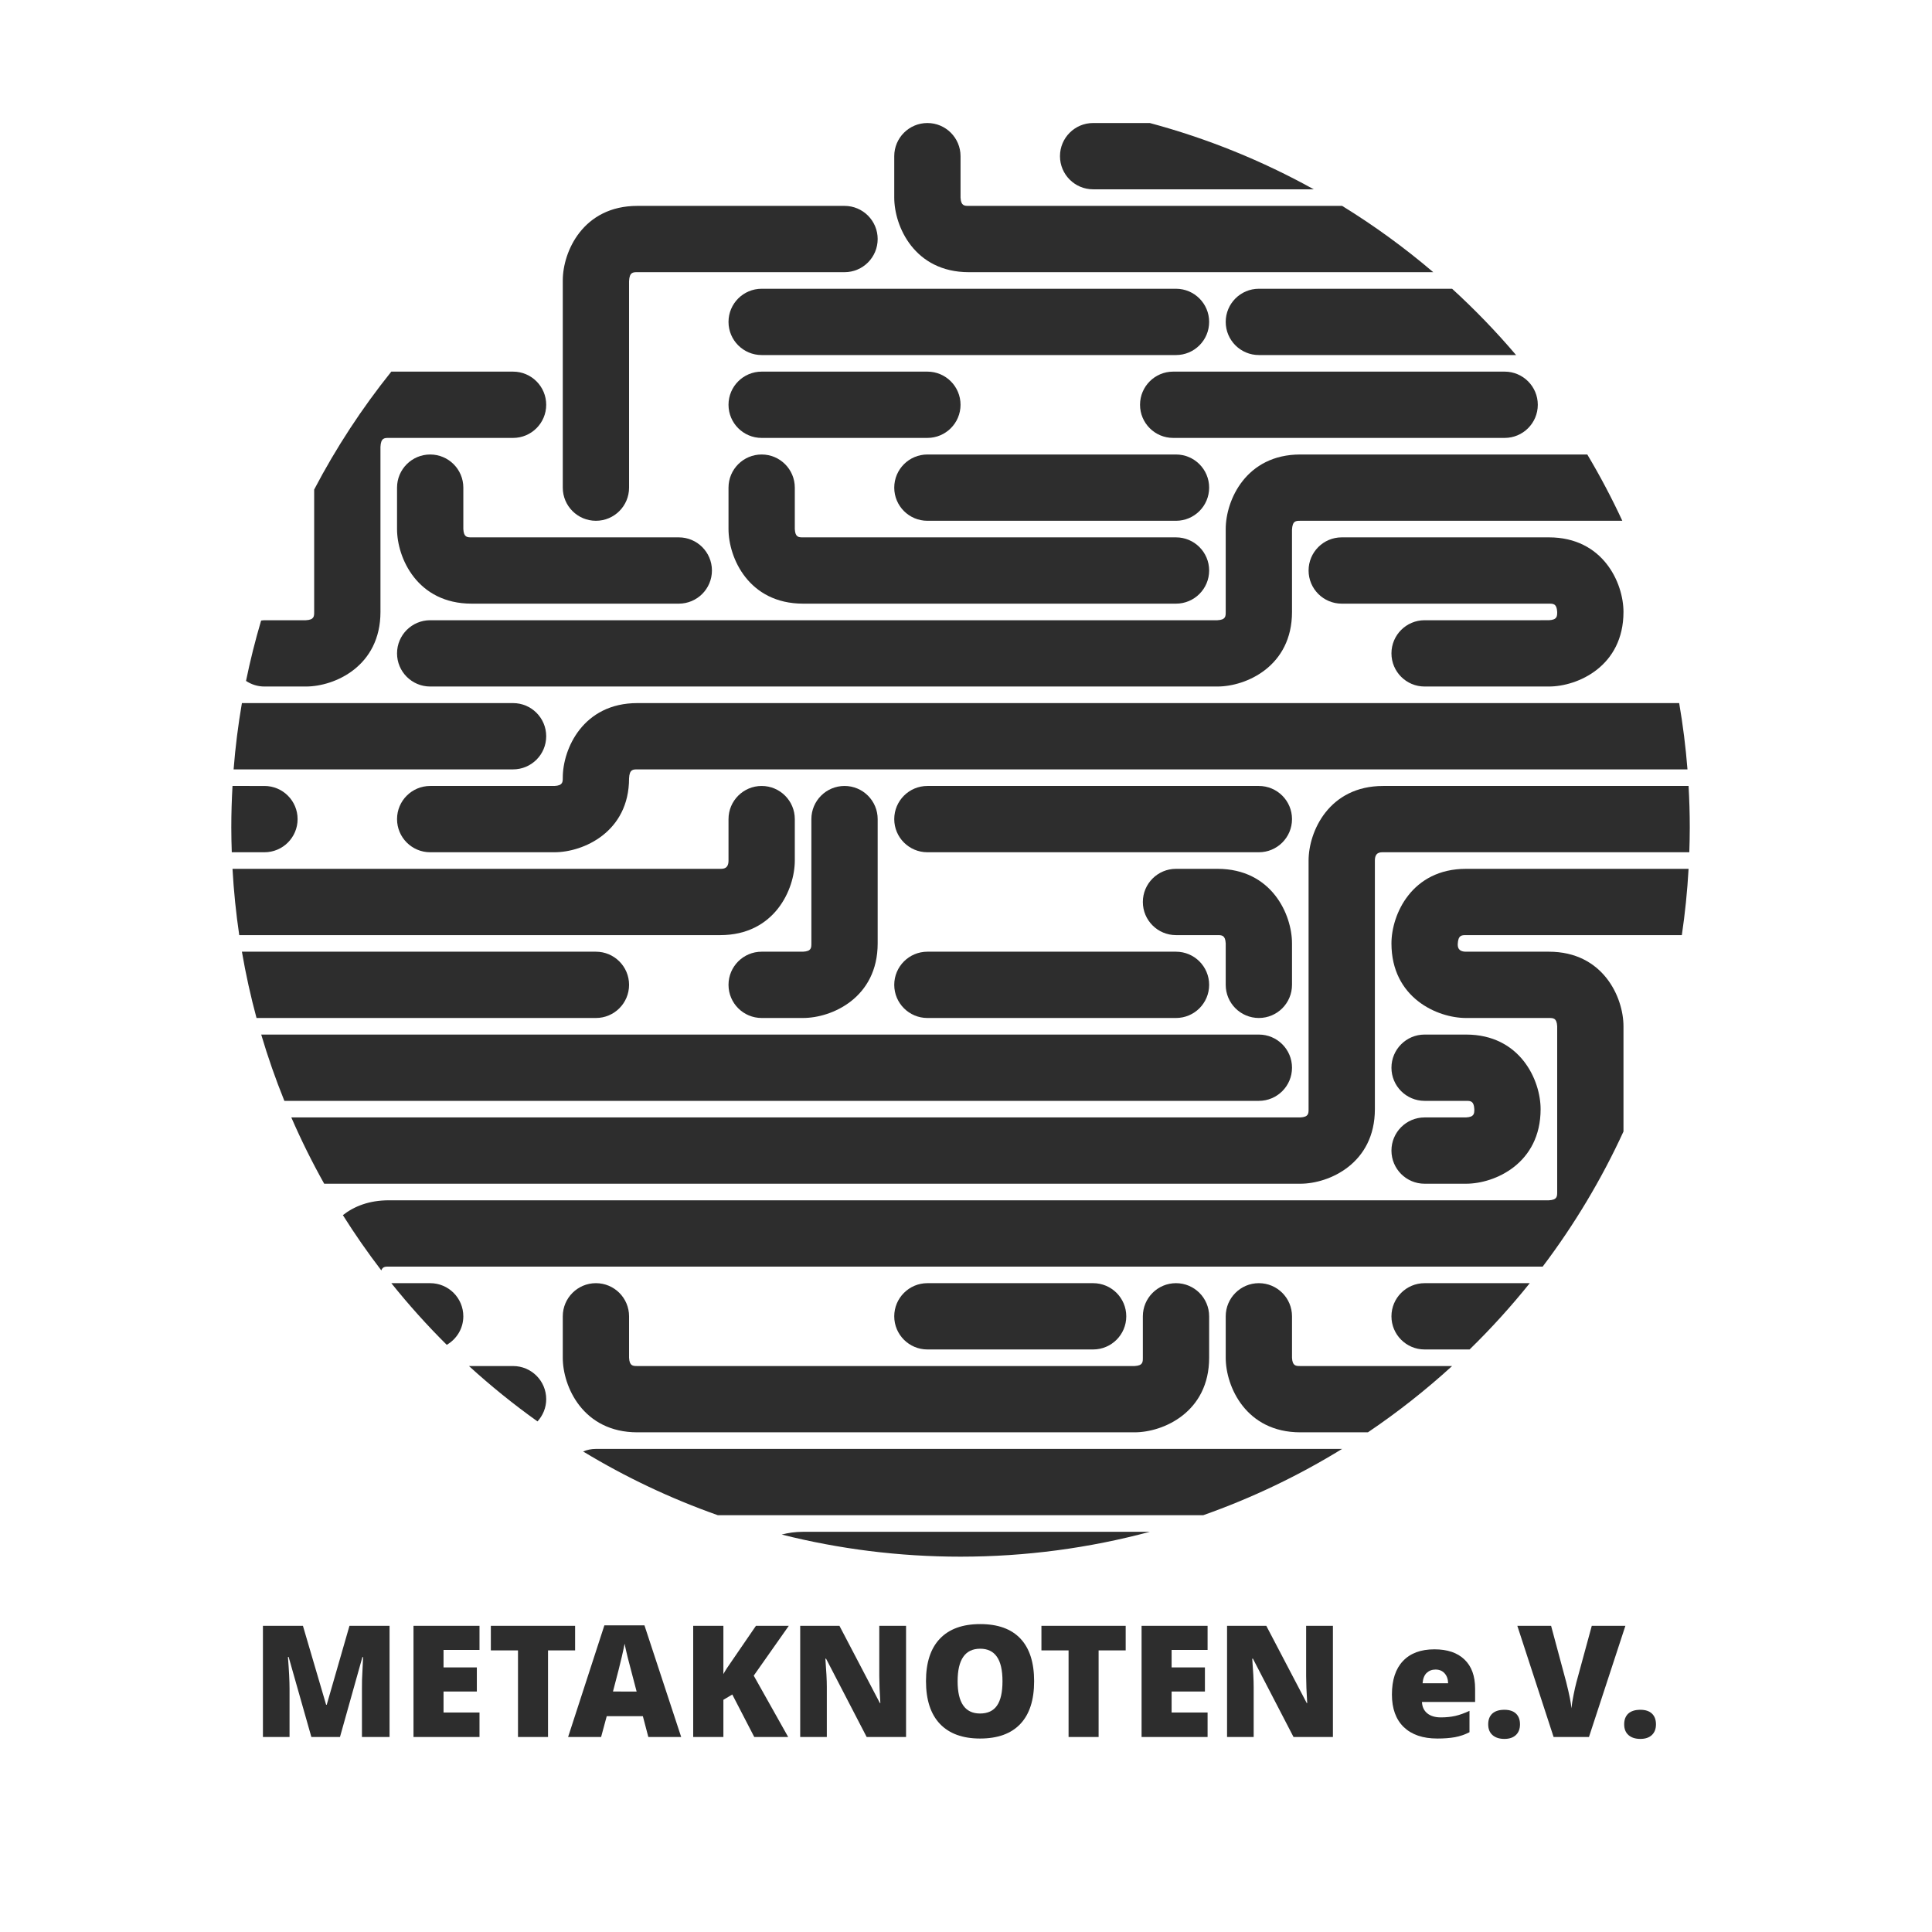 <?xml version="1.0" encoding="UTF-8" standalone="no"?>
<!-- Created with Inkscape (http://www.inkscape.org/) -->

<svg
   width="100"
   height="100"
   viewBox="0 0 26.458 26.458"
   version="1.1"
   id="svg5"
   sodipodi:docname="10.svg"
   inkscape:version="1.2 (dc2aedaf03, 2022-05-15)"
   xmlns:inkscape="http://www.inkscape.org/namespaces/inkscape"
   xmlns:sodipodi="http://sodipodi.sourceforge.net/DTD/sodipodi-0.dtd"
   xmlns="http://www.w3.org/2000/svg"
   xmlns:svg="http://www.w3.org/2000/svg"
   xmlns:serif="http://www.serif.com/">
  <sodipodi:namedview
     id="namedview7"
     pagecolor="#ffffff"
     bordercolor="#666666"
     borderopacity="1.0"
     inkscape:pageshadow="2"
     inkscape:pageopacity="0.0"
     inkscape:pagecheckerboard="0"
     inkscape:document-units="mm"
     showgrid="false"
     inkscape:zoom="3.6687017"
     inkscape:cx="82.454237"
     inkscape:cy="76.184989"
     inkscape:window-width="1680"
     inkscape:window-height="997"
     inkscape:window-x="1432"
     inkscape:window-y="-8"
     inkscape:window-maximized="1"
     inkscape:current-layer="layer11"
     units="px"
     height="100px"
     inkscape:snap-global="false"
     inkscape:showpageshadow="2"
     inkscape:deskcolor="#d1d1d1" />
  <defs
     id="defs2">
    <rect
       x="-74.413"
       y="-69.779"
       width="44.43"
       height="23.714"
       id="rect36847" />
    <rect
       x="-74.413"
       y="-69.779"
       width="44.43"
       height="23.714"
       id="rect59163" />
  </defs>
  <g
     inkscape:groupmode="layer"
     id="layer11"
     inkscape:label="10-metaknoten">
    <g
       id="g11522"
       transform="matrix(0.089,0,0,0.089,-15.598,-141.126)">
      <g
         id="g7036"
         transform="translate(-2.258,2.371)">
        <g
           style="clip-rule:evenodd;display:inline;fill:#2d2d2d;fill-rule:evenodd;stroke-width:11.199;stroke-linejoin:round;stroke-miterlimit:2"
           id="g108655"
           transform="matrix(0.306,0,0,0.306,149.99,1554.778)">
          <g
             id="Ebene-1"
             serif:id="Ebene 1"
             transform="scale(4.167)"
             style="fill:#2d2d2d;stroke-width:11.199">
            <g
               transform="translate(53.5,67.225)"
               id="g108445"
               style="fill:#2d2d2d;stroke-width:11.199">
              <path
                 d="m 0,38 h 5 c 3.479,0 9,-2.443 9,-9 L 13.999,9.083 C 14.051,8 14.47,8 15,8 H 30 C 32.209,8 34,6.209 34,4 34,1.791 32.209,0 30,0 H 15.309 C 11.769,4.415 8.646,9.178 6,14.23 V 29 c 0,0.53 0,0.949 -1,1 H 0 c -0.138,0 -0.269,0.027 -0.403,0.041 -0.705,2.387 -1.317,4.815 -1.821,7.283 C -1.587,37.75 -0.823,38 0,38"
                 style="fill:#2d2d2d;fill-rule:nonzero;stroke-width:11.199"
                 id="path108443" />
            </g>
            <g
               transform="translate(189.5,91.225)"
               id="g108449"
               style="fill:#2d2d2d;stroke-width:11.199">
              <path
                 d="m 0,10 c 0,2.209 1.791,4 4,4 h 15 c 3.479,0 9,-2.443 9,-9 0,-3.479 -2.443,-9 -9,-9 H -6 c -2.209,0 -4,1.791 -4,4 0,2.209 1.791,4 4,4 h 25 c 0.53,0 0.949,0 1,1 0,0.53 0,0.949 -1,1 H 4 C 1.791,6 0,7.791 0,10"
                 style="fill:#2d2d2d;fill-rule:nonzero;stroke-width:11.199"
                 id="path108447" />
            </g>
            <g
               transform="translate(167.5,141.225)"
               id="g108453"
               style="fill:#2d2d2d;stroke-width:11.199">
              <path
                 d="m 0,0 c 0,-2.209 -1.791,-4 -4,-4 h -30 c -2.209,0 -4,1.791 -4,4 0,2.209 1.791,4 4,4 H -4 C -1.791,4 0,2.209 0,0"
                 style="fill:#2d2d2d;fill-rule:nonzero;stroke-width:11.199"
                 id="path108451" />
            </g>
            <g
               transform="translate(123.5,145.225)"
               id="g108457"
               style="fill:#2d2d2d;stroke-width:11.199">
              <path
                 d="m 0,-28 c -2.209,0 -4,1.791 -4,4 v 15 c 0,0.53 0,0.949 -1,1 h -5 c -2.209,0 -4,1.791 -4,4 0,2.209 1.791,4 4,4 h 5 c 3.479,0 9,-2.443 9,-9 v -15 c 0,-2.209 -1.791,-4 -4,-4"
                 style="fill:#2d2d2d;fill-rule:nonzero;stroke-width:11.199"
                 id="path108455" />
            </g>
            <g
               transform="translate(177.5,131.225)"
               id="g108461"
               style="fill:#2d2d2d;stroke-width:11.199">
              <path
                 d="M 0,10 V 5 C 0,1.521 -2.443,-4 -9,-4 h -5 c -2.209,0 -4,1.791 -4,4 0,2.209 1.791,4 4,4 h 5 c 0.53,0 0.949,0 1,1 v 5 c 0,2.209 1.791,4 4,4 2.209,0 4,-1.791 4,-4"
                 style="fill:#2d2d2d;fill-rule:nonzero;stroke-width:11.199"
                 id="path108459" />
            </g>
            <g
               transform="translate(177.5,121.225)"
               id="g108465"
               style="fill:#2d2d2d;stroke-width:11.199">
              <path
                 d="m 0,0 c 0,-2.209 -1.791,-4 -4,-4 h -40 c -2.209,0 -4,1.791 -4,4 0,2.209 1.791,4 4,4 H -4 C -1.791,4 0,2.209 0,0"
                 style="fill:#2d2d2d;fill-rule:nonzero;stroke-width:11.199"
                 id="path108463" />
            </g>
            <g
               transform="translate(127.5,81.225)"
               id="g108469"
               style="fill:#2d2d2d;stroke-width:11.199">
              <path
                 d="m 0,-30 c 0,-2.209 -1.791,-4 -4,-4 h -25 c -6.557,0 -9,5.521 -9,9 V 0 c 0,2.209 1.791,4 4,4 2.209,0 4,-1.791 4,-4 l -0.001,-24.917 C -29.949,-26 -29.53,-26 -29,-26 h 25 c 2.209,0 4,-1.791 4,-4"
                 style="fill:#2d2d2d;fill-rule:nonzero;stroke-width:11.199"
                 id="path108467" />
            </g>
            <g
               transform="translate(113.5,57.225)"
               id="g108473"
               style="fill:#2d2d2d;stroke-width:11.199">
              <path
                 d="M 0,8 H 50 C 52.209,8 54,6.209 54,4 54,1.791 52.209,0 50,0 H 0 c -2.209,0 -4,1.791 -4,4 0,2.209 1.791,4 4,4"
                 style="fill:#2d2d2d;fill-rule:nonzero;stroke-width:11.199"
                 id="path108471" />
            </g>
            <g
               transform="translate(149.5,41.225)"
               id="g108477"
               style="fill:#2d2d2d;stroke-width:11.199">
              <path
                 d="M 0,0 C 0,2.209 1.791,4 4,4 H 30.624 C 24.447,0.573 17.815,-2.131 10.841,-4 H 4 C 1.791,-4 0,-2.209 0,0"
                 style="fill:#2d2d2d;fill-rule:nonzero;stroke-width:11.199"
                 id="path108475" />
            </g>
            <g
               transform="translate(69.5,91.225)"
               id="g108481"
               style="fill:#2d2d2d;stroke-width:11.199">
              <path
                 d="m 0,-10 v 5 c 0,3.479 2.443,9 9,9 h 25 c 2.209,0 4,-1.791 4,-4 0,-2.209 -1.791,-4 -4,-4 H 9 C 8.47,-4 8.051,-4 8,-5 v -5 c 0,-2.209 -1.791,-4 -4,-4 -2.209,0 -4,1.791 -4,4"
                 style="fill:#2d2d2d;fill-rule:nonzero;stroke-width:11.199"
                 id="path108479" />
            </g>
            <g
               transform="translate(137.5,46.225)"
               id="g108485"
               style="fill:#2d2d2d;stroke-width:11.199">
              <path
                 d="m 0,0 v -5 c 0,-2.209 -1.791,-4 -4,-4 -2.209,0 -4,1.791 -4,4 v 5 c 0,3.479 2.443,9 9,9 H 57.046 C 53.599,6.062 49.923,3.384 46.048,1 H 1 C 0.47,1 0.051,1 0,0"
                 style="fill:#2d2d2d;fill-rule:nonzero;stroke-width:11.199"
                 id="path108483" />
            </g>
            <g
               transform="translate(163.5,77.225)"
               id="g108489"
               style="fill:#2d2d2d;stroke-width:11.199">
              <path
                 d="M 0,18 C 2.209,18 4,16.209 4,14 4,11.791 2.209,10 0,10 h -45 c -0.53,0 -0.949,0 -1,-1 V 4 c 0,-2.209 -1.791,-4 -4,-4 -2.209,0 -4,1.791 -4,4 v 5 c 0,3.479 2.443,9 9,9 z"
                 style="fill:#2d2d2d;fill-rule:nonzero;stroke-width:11.199"
                 id="path108487" />
            </g>
            <g
               transform="translate(169.5,61.225)"
               id="g108493"
               style="fill:#2d2d2d;stroke-width:11.199">
              <path
                 d="M 0,0 C 0,2.209 1.791,4 4,4 H 35.04 C 32.635,1.174 30.058,-1.5 27.319,-4 H 4 C 1.791,-4 0,-2.209 0,0"
                 style="fill:#2d2d2d;fill-rule:nonzero;stroke-width:11.199"
                 id="path108491" />
            </g>
            <g
               transform="translate(167.5,81.225)"
               id="g108497"
               style="fill:#2d2d2d;stroke-width:11.199">
              <path
                 d="m 0,0 c 0,-2.209 -1.791,-4 -4,-4 h -30 c -2.209,0 -4,1.791 -4,4 0,2.209 1.791,4 4,4 H -4 C -1.791,4 0,2.209 0,0"
                 style="fill:#2d2d2d;fill-rule:nonzero;stroke-width:11.199"
                 id="path108495" />
            </g>
            <g
               transform="translate(89.5,191.225)"
               id="g108501"
               style="fill:#2d2d2d;stroke-width:11.199">
              <path
                 d="m 0,-10 v 5 c 0,3.479 2.443,9 9,9 h 60 c 3.479,0 9,-2.443 9,-9 v -5 c 0,-2.209 -1.791,-4 -4,-4 -2.209,0 -4,1.791 -4,4 v 5 c 0,0.53 0,0.949 -1,1 H 9 C 8.47,-4 8.051,-4 8,-5 v -5 c 0,-2.209 -1.791,-4 -4,-4 -2.209,0 -4,1.791 -4,4"
                 style="fill:#2d2d2d;fill-rule:nonzero;stroke-width:11.199"
                 id="path108499" />
            </g>
            <g
               transform="translate(196.819,185.225)"
               id="g108505"
               style="fill:#2d2d2d;stroke-width:11.199">
              <path
                 d="m 0,2 h -18.319 c -0.53,0 -0.949,0 -1,-1 v -5 c 0,-2.209 -1.791,-4 -4,-4 -2.209,0 -4,1.791 -4,4 v 5 c 0,3.479 2.444,9 9,9 h 8.158 C -6.577,7.582 -3.182,4.905 0,2"
                 style="fill:#2d2d2d;fill-rule:nonzero;stroke-width:11.199"
                 id="path108503" />
            </g>
            <g
               transform="translate(129.5,181.225)"
               id="g108509"
               style="fill:#2d2d2d;stroke-width:11.199">
              <path
                 d="m 0,0 c 0,2.209 1.791,4 4,4 h 20 c 2.209,0 4,-1.791 4,-4 0,-2.209 -1.791,-4 -4,-4 H 4 C 1.791,-4 0,-2.209 0,0"
                 style="fill:#2d2d2d;fill-rule:nonzero;stroke-width:11.199"
                 id="path108507" />
            </g>
            <g
               transform="matrix(0.418,-0.908,-0.908,-0.418,75.223,177.116)"
               id="g108513"
               style="fill:#2d2d2d;stroke-width:11.199">
              <path
                 d="m -2.781,-3.786 c 2.007,0.924 2.885,3.299 1.961,5.306 l -1.961,4.261 c -1.494,-2.987 -2.82,-6.056 -3.965,-9.191 1.127,-0.791 2.624,-0.994 3.965,-0.376"
                 style="fill:#2d2d2d;fill-rule:nonzero;stroke-width:11.199"
                 id="path108511" />
            </g>
            <g
               transform="matrix(-0.156,0.988,0.988,0.156,142.678,189.565)"
               id="g108517"
               style="fill:#2d2d2d;stroke-width:11.199">
              <path
                 d="m 21.215,-21.128 c 0.147,-0.932 0.403,-1.752 0.729,-2.489 0.642,7.09 0.431,14.373 -0.729,21.725 -1.233,7.804 -3.461,15.202 -6.526,22.093 z"
                 style="fill:#2d2d2d;fill-rule:nonzero;stroke-width:11.199"
                 id="path108515" />
            </g>
            <g
               transform="translate(213.133,105.225)"
               id="g108521"
               style="fill:#2d2d2d;stroke-width:11.199">
              <path
                 d="m 0,-28 h -34.633 c -6.557,0 -9,5.521 -9,9 v 10 c 0,0.53 0,0.949 -1,1 h -95 c -2.209,0 -4,1.791 -4,4 0,2.209 1.791,4 4,4 h 95 c 3.479,0 9,-2.443 9,-9 l -0.002,-9.917 C -35.583,-20 -35.164,-20 -34.633,-20 H 4.227 C 2.952,-22.747 1.541,-25.416 0,-28"
                 style="fill:#2d2d2d;fill-rule:nonzero;stroke-width:11.199"
                 id="path108519" />
            </g>
            <g
               transform="translate(93.5,205.225)"
               id="g108525"
               style="fill:#2d2d2d;stroke-width:11.199">
              <path
                 d="m 0,-8 c -0.548,0 -1.07,0.111 -1.545,0.311 C 3.556,-4.598 8.998,-2.016 14.708,0 h 58.584 c 5.899,-2.082 11.51,-4.772 16.756,-8 z"
                 style="fill:#2d2d2d;fill-rule:nonzero;stroke-width:11.199"
                 id="path108523" />
            </g>
            <g
               transform="matrix(0.394,-0.919,-0.919,-0.394,85.283,186.545)"
               id="g108529"
               style="fill:#2d2d2d;stroke-width:11.199">
              <path
                 d="m -3.426,-3.883 c 2.03,0.871 2.969,3.223 2.098,5.253 l -2.098,4.888 c -1.163,-3.346 -2.127,-6.763 -2.882,-10.233 0.909,-0.314 1.929,-0.317 2.882,0.092"
                 style="fill:#2d2d2d;fill-rule:nonzero;stroke-width:11.199"
                 id="path108527" />
            </g>
            <g
               transform="translate(189.5,181.225)"
               id="g108533"
               style="fill:#2d2d2d;stroke-width:11.199">
              <path
                 d="m 0,0 c 0,2.209 1.791,4 4,4 h 5.432 c 2.579,-2.515 5.004,-5.187 7.259,-8 H 4 C 1.791,-4 0,-2.209 0,0"
                 style="fill:#2d2d2d;fill-rule:nonzero;stroke-width:11.199"
                 id="path108531" />
            </g>
            <g
               transform="translate(178.5,117.225)"
               id="g108537"
               style="fill:#2d2d2d;stroke-width:11.199">
              <path
                 d="m 0,48 c 3.479,0 9,-2.443 9,-9 V 9 C 9,8 9.626,8 10,8 H 46.943 C 46.977,7.003 47,6.004 47,5 47,3.321 46.948,1.655 46.855,0 H 10 C 3.443,0 1,5.521 1,9 v 30 c 0,0.53 0,0.949 -1,1 h -121.758 c 1.19,2.742 2.516,5.411 3.968,8 z"
                 style="fill:#2d2d2d;fill-rule:nonzero;stroke-width:11.199"
                 id="path108535" />
            </g>
            <g
               transform="translate(49.557,117.225)"
               id="g108541"
               style="fill:#2d2d2d;stroke-width:11.199">
              <path
                 d="m 0,8 h 3.943 c 2.209,0 4,-1.791 4,-4 0,-2.209 -1.791,-4 -4,-4 H 0.088 c -0.093,1.655 -0.145,3.321 -0.145,5 0,1.004 0.023,2.003 0.057,3"
                 style="fill:#2d2d2d;fill-rule:nonzero;stroke-width:11.199"
                 id="path108539" />
            </g>
            <g
               transform="translate(93.5,137.225)"
               id="g108545"
               style="fill:#2d2d2d;stroke-width:11.199">
              <path
                 d="M 0,8 C 2.209,8 4,6.209 4,4 4,1.791 2.209,0 0,0 h -42.721 c 0.466,2.711 1.056,5.379 1.764,8 z"
                 style="fill:#2d2d2d;fill-rule:nonzero;stroke-width:11.199"
                 id="path108543" />
            </g>
            <g
               transform="translate(68.5,127.684)"
               id="g108549"
               style="fill:#2d2d2d;stroke-width:11.199">
              <path
                 d="m 0,47.541 h 139.25 c 3.808,-5.039 7.085,-10.5 9.75,-16.3 v -12.7 c 0,-3.479 -2.443,-9 -9,-9 h -10 c -1,0 -1,-0.626 -1.001,-0.917 0.052,-1.083 0.471,-1.083 1.001,-1.083 h 26.042 c 0.39,-2.631 0.662,-5.299 0.813,-8 H 130 c -6.557,0 -9,5.521 -9,9 0,6.557 5.521,9 9,9 h 10 c 0.53,0 0.949,0 1,1 v 20 c 0,0.53 0,0.949 -1,1 H 0 c -2.352,0 -4.167,0.717 -5.537,1.789 1.445,2.297 2.994,4.523 4.639,6.67 0.165,-0.459 0.5,-0.459 0.898,-0.459"
                 style="fill:#2d2d2d;fill-rule:nonzero;stroke-width:11.199"
                 id="path108547" />
            </g>
            <g
               transform="translate(83.5,107.225)"
               id="g108553"
               style="fill:#2d2d2d;stroke-width:11.199">
              <path
                 d="M 0,8 C 2.209,8 4,6.209 4,4 4,1.791 2.209,0 0,0 h -32.721 c -0.452,2.629 -0.789,5.296 -1.002,8 z"
                 style="fill:#2d2d2d;fill-rule:nonzero;stroke-width:11.199"
                 id="path108551" />
            </g>
            <g
               transform="translate(50.458,117.225)"
               id="g108557"
               style="fill:#2d2d2d;stroke-width:11.199">
              <path
                 d="m 0,18 h 58.042 c 6.557,0 9,-5.521 9,-9 V 4 c 0,-2.209 -1.791,-4 -4,-4 -2.209,0 -4,1.791 -4,4 v 5 c 0,1 -0.626,1 -1,1 H -0.813 c 0.151,2.701 0.423,5.369 0.813,8"
                 style="fill:#2d2d2d;fill-rule:nonzero;stroke-width:11.199"
                 id="path108555" />
            </g>
            <g
               transform="translate(189.5,151.225)"
               id="g108561"
               style="fill:#2d2d2d;stroke-width:11.199">
              <path
                 d="m 0,10 c 0,2.209 1.791,4 4,4 h 5 c 3.479,0 9,-2.443 9,-9 0,-3.479 -2.443,-9 -9,-9 H 4 C 1.791,-4 0,-2.209 0,0 0,2.209 1.791,4 4,4 h 5 c 0.53,0 0.949,0 1,1 0,0.53 0,0.949 -1,1 H 4 C 1.791,6 0,7.791 0,10"
                 style="fill:#2d2d2d;fill-rule:nonzero;stroke-width:11.199"
                 id="path108559" />
            </g>
            <g
               transform="translate(89.5,116.225)"
               id="g108565"
               style="fill:#2d2d2d;stroke-width:11.199">
              <path
                 d="m 0,0 c 0,0.53 0,0.949 -1,1 h -15 c -2.209,0 -4,1.791 -4,4 0,2.209 1.791,4 4,4 H -1 C 2.479,9 8,6.558 7.999,0.085 V 0.083 C 8.051,-1 8.47,-1 9,-1 h 126.723 c -0.213,-2.704 -0.55,-5.371 -1.002,-8 H 9 C 2.443,-9 0,-3.479 0,0"
                 style="fill:#2d2d2d;fill-rule:nonzero;stroke-width:11.199"
                 id="path108563" />
            </g>
            <g
               transform="translate(177.5,151.225)"
               id="g108569"
               style="fill:#2d2d2d;stroke-width:11.199">
              <path
                 d="m 0,0 c 0,-2.209 -1.791,-4 -4,-4 h -120.391 c 0.806,2.724 1.739,5.393 2.794,8 H -4 C -1.791,4 0,2.209 0,0"
                 style="fill:#2d2d2d;fill-rule:nonzero;stroke-width:11.199"
                 id="path108567" />
            </g>
            <g
               transform="translate(109.5,71.225)"
               id="g108573"
               style="fill:#2d2d2d;stroke-width:11.199">
              <path
                 d="m 0,0 c 0,2.209 1.791,4 4,4 h 20 c 2.209,0 4,-1.791 4,-4 0,-2.209 -1.791,-4 -4,-4 H 4 C 1.791,-4 0,-2.209 0,0"
                 style="fill:#2d2d2d;fill-rule:nonzero;stroke-width:11.199"
                 id="path108571" />
            </g>
            <g
               transform="translate(207.16,71.225)"
               id="g108577"
               style="fill:#2d2d2d;stroke-width:11.199">
              <path
                 d="m 0,0 c 0,-2.209 -1.791,-4 -4,-4 h -40 c -2.209,0 -4,1.791 -4,4 0,2.209 1.791,4 4,4 H -4 C -1.791,4 0,2.209 0,0"
                 style="fill:#2d2d2d;fill-rule:nonzero;stroke-width:11.199"
                 id="path108575" />
            </g>
          </g>
        </g>
        <g
           aria-label="METAKNOTEN e.V."
           id="text108677"
           style="font-style:italic;font-weight:300;font-stretch:condensed;font-size:23.965px;line-height:1.25;font-family:'Open Sans';-inkscape-font-specification:'Open Sans Light Italic Condensed';text-align:center;letter-spacing:0px;word-spacing:0px;text-anchor:middle;display:inline;fill:#2d2d2d;stroke-width:3.176">
          <path
             d="m 225.427,1850.591 -3.499,-12.322 h -0.105 q 0.246,3.148 0.246,4.891 v 7.431 h -4.096 v -17.108 h 6.155 l 3.569,12.146 h 0.094 l 3.499,-12.146 h 6.167 v 17.108 h -4.248 v -7.501 q 0,-0.585 0.012,-1.299 0.023,-0.714 0.164,-3.499 h -0.105 l -3.452,12.298 z"
             style="font-style:normal;font-weight:800;font-stretch:normal;-inkscape-font-specification:'Open Sans Ultra-Bold'"
             id="path7285" />
          <path
             d="m 251.299,1850.591 h -10.157 v -17.108 h 10.157 v 3.709 h -5.535 v 2.691 h 5.125 v 3.709 h -5.125 v 3.23 h 5.535 z"
             style="font-style:normal;font-weight:800;font-stretch:normal;-inkscape-font-specification:'Open Sans Ultra-Bold'"
             id="path7287" />
          <path
             d="m 261.842,1850.591 h -4.622 v -13.328 h -4.177 v -3.78 h 12.965 v 3.78 h -4.166 z"
             style="font-style:normal;font-weight:800;font-stretch:normal;-inkscape-font-specification:'Open Sans Ultra-Bold'"
             id="path7289" />
          <path
             d="m 277.277,1850.591 -0.843,-3.206 h -5.558 l -0.866,3.206 h -5.079 l 5.582,-17.178 h 6.167 l 5.652,17.178 z m -1.802,-6.997 -0.737,-2.808 q -0.257,-0.936 -0.632,-2.422 -0.363,-1.486 -0.48,-2.13 -0.105,0.597 -0.421,1.966 -0.304,1.369 -1.369,5.394 z"
             style="font-style:normal;font-weight:800;font-stretch:normal;-inkscape-font-specification:'Open Sans Ultra-Bold'"
             id="path7291" />
          <path
             d="m 298.796,1850.591 h -5.219 l -3.382,-6.541 -1.369,0.819 v 5.722 h -4.646 v -17.108 h 4.646 v 7.431 q 0.351,-0.69 1.416,-2.188 l 3.592,-5.242 h 5.055 l -5.394,7.665 z"
             style="font-style:normal;font-weight:800;font-stretch:normal;-inkscape-font-specification:'Open Sans Ultra-Bold'"
             id="path7293" />
          <path
             d="m 316.934,1850.591 h -6.061 l -6.249,-12.053 h -0.105 q 0.222,2.844 0.222,4.341 v 7.711 h -4.096 v -17.108 h 6.038 l 6.225,11.889 h 0.07 q -0.164,-2.586 -0.164,-4.154 v -7.735 h 4.119 z"
             style="font-style:normal;font-weight:800;font-stretch:normal;-inkscape-font-specification:'Open Sans Ultra-Bold'"
             id="path7295" />
          <path
             d="m 336.639,1842.014 q 0,4.318 -2.118,6.565 -2.118,2.247 -6.202,2.247 -4.025,0 -6.178,-2.258 -2.141,-2.258 -2.141,-6.576 0,-4.271 2.13,-6.518 2.141,-2.258 6.214,-2.258 4.084,0 6.19,2.235 2.106,2.235 2.106,6.565 z m -11.772,0 q 0,4.961 3.452,4.961 1.755,0 2.598,-1.205 0.854,-1.205 0.854,-3.756 0,-2.563 -0.866,-3.78 -0.854,-1.229 -2.563,-1.229 -3.475,0 -3.475,5.008 z"
             style="font-style:normal;font-weight:800;font-stretch:normal;-inkscape-font-specification:'Open Sans Ultra-Bold'"
             id="path7297" />
          <path
             d="m 346.562,1850.591 h -4.622 v -13.328 h -4.177 v -3.78 h 12.965 v 3.78 h -4.166 z"
             style="font-style:normal;font-weight:800;font-stretch:normal;-inkscape-font-specification:'Open Sans Ultra-Bold'"
             id="path7299" />
          <path
             d="m 363.33,1850.591 h -10.157 v -17.108 h 10.157 v 3.709 h -5.535 v 2.691 h 5.125 v 3.709 h -5.125 v 3.23 h 5.535 z"
             style="font-style:normal;font-weight:800;font-stretch:normal;-inkscape-font-specification:'Open Sans Ultra-Bold'"
             id="path7301" />
          <path
             d="m 382.615,1850.591 h -6.061 l -6.249,-12.053 h -0.105 q 0.222,2.844 0.222,4.341 v 7.711 h -4.096 v -17.108 h 6.038 l 6.225,11.889 h 0.07 q -0.164,-2.586 -0.164,-4.154 v -7.735 h 4.119 z"
             style="font-style:normal;font-weight:800;font-stretch:normal;-inkscape-font-specification:'Open Sans Ultra-Bold'"
             id="path7303" />
          <path
             d="m 398.669,1850.825 q -3.312,0 -5.149,-1.755 -1.825,-1.767 -1.825,-5.02 0,-3.358 1.697,-5.149 1.697,-1.802 4.844,-1.802 2.996,0 4.622,1.568 1.638,1.556 1.638,4.493 v 2.036 h -8.179 q 0.047,1.112 0.807,1.744 0.772,0.632 2.095,0.632 1.205,0 2.212,-0.222 1.018,-0.234 2.2,-0.784 v 3.288 q -1.077,0.55 -2.223,0.761 -1.147,0.211 -2.738,0.211 z m -0.269,-10.613 q -0.807,0 -1.357,0.515 -0.538,0.503 -0.632,1.591 h 3.932 q -0.023,-0.96 -0.55,-1.533 -0.515,-0.573 -1.392,-0.573 z"
             style="font-style:normal;font-weight:800;font-stretch:normal;-inkscape-font-specification:'Open Sans Ultra-Bold'"
             id="path7305" />
          <path
             d="m 406.509,1848.649 q 0,-1.077 0.632,-1.662 0.644,-0.585 1.861,-0.585 1.158,0 1.779,0.585 0.62,0.585 0.62,1.662 0,1.053 -0.644,1.65 -0.632,0.585 -1.755,0.585 -1.158,0 -1.825,-0.585 -0.667,-0.585 -0.667,-1.65 z"
             style="font-style:normal;font-weight:800;font-stretch:normal;-inkscape-font-specification:'Open Sans Ultra-Bold'"
             id="path7307" />
          <path
             d="m 422.447,1833.483 h 5.172 l -5.605,17.108 h -5.441 l -5.582,-17.108 h 5.196 l 2.329,8.671 q 0.726,2.89 0.796,4.025 0.082,-0.819 0.328,-2.048 0.246,-1.229 0.433,-1.931 z"
             style="font-style:normal;font-weight:800;font-stretch:normal;-inkscape-font-specification:'Open Sans Ultra-Bold'"
             id="path7309" />
          <path
             d="m 427.432,1848.649 q 0,-1.077 0.632,-1.662 0.644,-0.585 1.861,-0.585 1.158,0 1.779,0.585 0.62,0.585 0.62,1.662 0,1.053 -0.644,1.65 -0.632,0.585 -1.755,0.585 -1.158,0 -1.825,-0.585 -0.667,-0.585 -0.667,-1.65 z"
             style="font-style:normal;font-weight:800;font-stretch:normal;-inkscape-font-specification:'Open Sans Ultra-Bold'"
             id="path7311" />
        </g>
      </g>
    </g>
  </g>
</svg>
